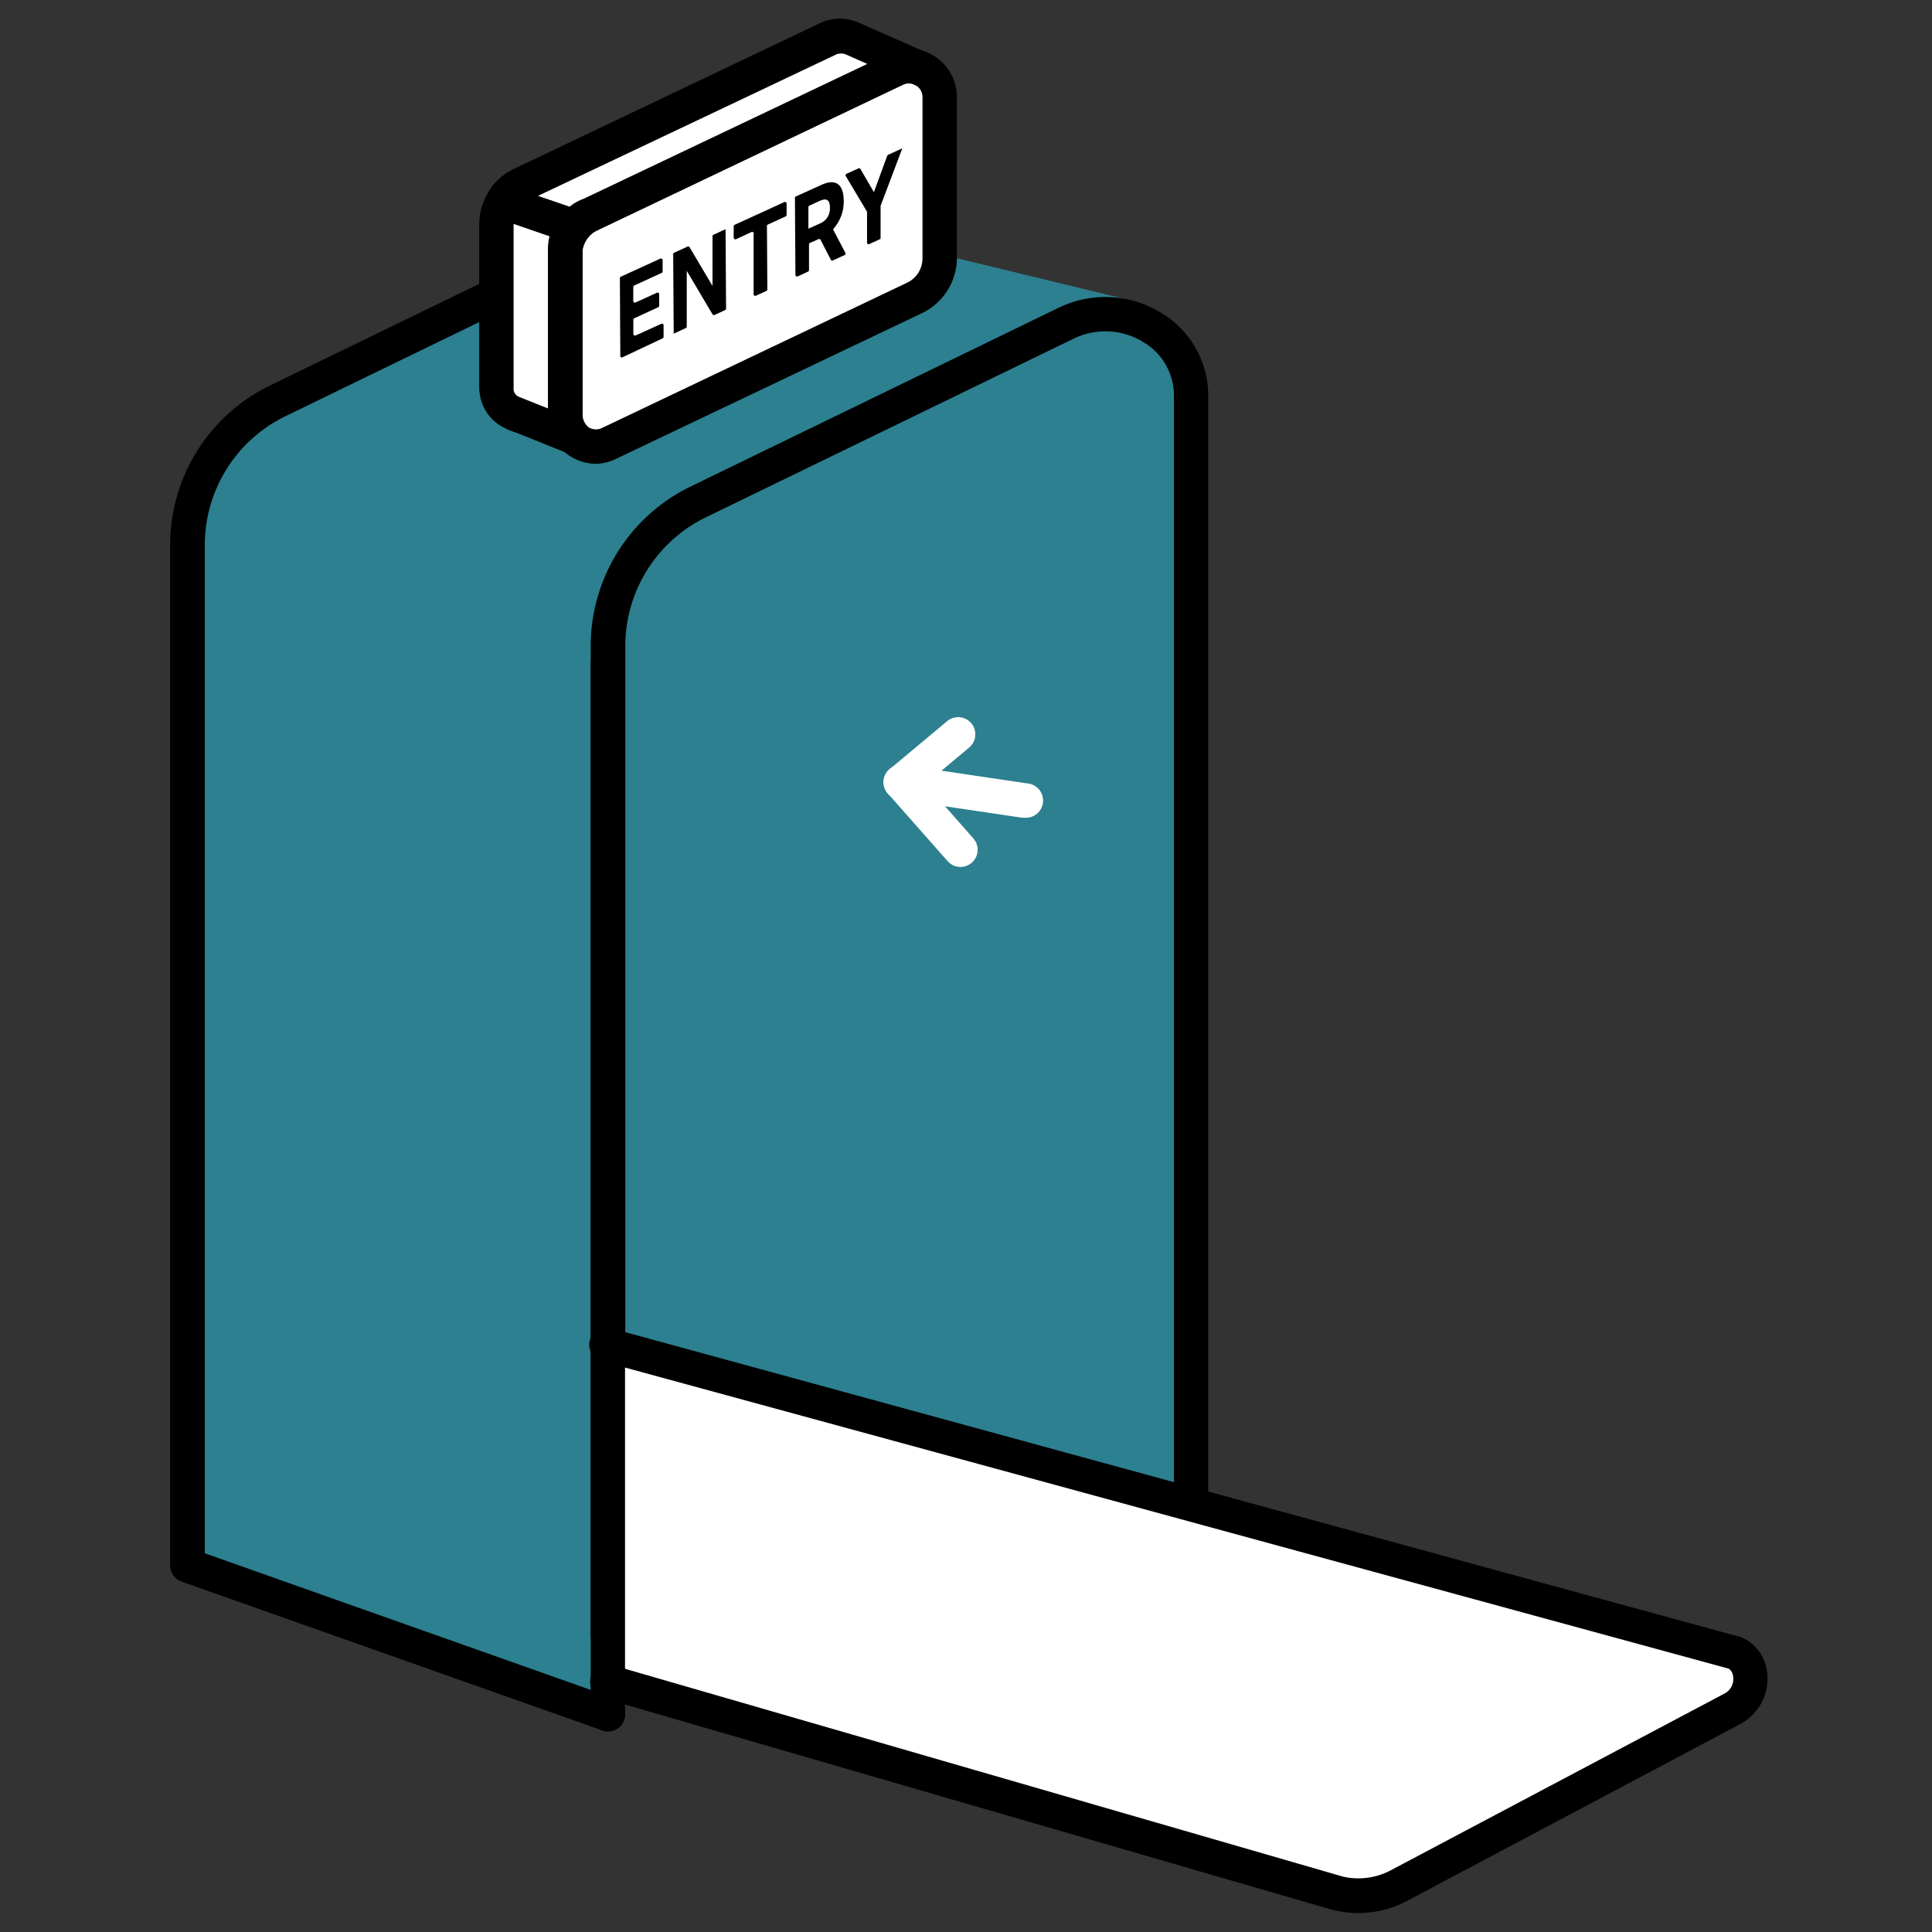 <svg width="204" height="204" viewBox="0 0 204 204" fill="none" xmlns="http://www.w3.org/2000/svg">
<rect x="0" y="0" width="204" height="204" fill="#333333" stroke="none"/>
<g clip-path="url(#clip0_1360_1795)">
<path d="M81.37 150.295V31.051C81.37 24.706 74.182 20.527 68.154 23.464L29.639 42.173C26.738 43.522 24.276 45.662 22.537 48.348C20.799 51.035 19.855 54.157 19.813 57.356V165.288L64.184 181.006" fill="#2C8090"/>
<path d="M64.184 182.82C63.98 182.819 63.777 182.782 63.586 182.711L19.169 167.002C18.816 166.876 18.51 166.644 18.294 166.337C18.078 166.03 17.963 165.664 17.964 165.289V57.357C17.998 53.812 19.039 50.35 20.965 47.373C22.89 44.396 25.622 42.028 28.841 40.543L67.356 21.833C69.077 20.991 70.984 20.601 72.897 20.701C74.809 20.801 76.665 21.387 78.288 22.404C79.773 23.31 81.001 24.58 81.858 26.093C82.715 27.606 83.171 29.313 83.183 31.052V150.296C83.183 150.777 82.992 151.238 82.652 151.578C82.312 151.918 81.851 152.109 81.37 152.109C80.889 152.109 80.428 151.918 80.088 151.578C79.748 151.238 79.557 150.777 79.557 150.296V31.052C79.552 29.927 79.256 28.821 78.697 27.844C78.137 26.867 77.335 26.052 76.367 25.477C75.265 24.786 74.004 24.387 72.704 24.321C71.405 24.254 70.11 24.521 68.943 25.097L30.428 43.806C27.83 45.002 25.624 46.91 24.066 49.308C22.508 51.707 21.662 54.498 21.626 57.357V164.011L64.791 179.294C65.198 179.434 65.541 179.715 65.759 180.085C65.978 180.455 66.058 180.891 65.985 181.315C65.912 181.738 65.691 182.122 65.361 182.398C65.031 182.674 64.614 182.823 64.184 182.82V182.82Z" fill="black"/>
<path d="M61.247 27.434L73.72 22.494L118.535 33.353L119.849 97.884" fill="#2C8090"/>
<path d="M119.84 99.707C119.359 99.707 118.898 99.516 118.558 99.176C118.218 98.837 118.027 98.375 118.027 97.894L116.74 34.751L73.847 24.399L61.918 29.122C61.696 29.211 61.459 29.256 61.219 29.253C60.98 29.25 60.744 29.2 60.525 29.106C60.305 29.012 60.106 28.875 59.94 28.703C59.773 28.532 59.642 28.329 59.554 28.107C59.466 27.884 59.423 27.647 59.428 27.408C59.432 27.169 59.483 26.933 59.579 26.714C59.675 26.495 59.813 26.297 59.986 26.131C60.158 25.966 60.362 25.836 60.585 25.75L73.049 20.819C73.398 20.684 73.78 20.655 74.146 20.737L118.961 31.615C119.349 31.709 119.696 31.928 119.947 32.24C120.198 32.551 120.339 32.937 120.348 33.337L121.653 97.876C121.653 98.35 121.468 98.804 121.138 99.143C120.808 99.481 120.358 99.677 119.885 99.689L119.84 99.707Z" fill="#2C8090"/>
<path d="M64.184 172.496V68.027C64.227 64.828 65.173 61.706 66.911 59.021C68.649 56.335 71.109 54.194 74.01 52.844L112.525 34.098C118.562 31.171 125.741 35.295 125.741 41.694V161.002" fill="#2C8090"/>
<path d="M64.184 174.308C63.703 174.308 63.242 174.117 62.902 173.777C62.562 173.437 62.371 172.976 62.371 172.495V68.026C62.407 64.481 63.448 61.019 65.373 58.043C67.299 55.066 70.03 52.697 73.249 51.211L111.764 32.502C113.483 31.659 115.389 31.27 117.301 31.371C119.212 31.473 121.067 32.062 122.687 33.082C124.174 33.985 125.405 35.254 126.262 36.768C127.119 38.282 127.573 39.99 127.581 41.73V161.001C127.581 161.482 127.39 161.943 127.05 162.283C126.71 162.623 126.249 162.814 125.768 162.814C125.288 162.814 124.827 162.623 124.487 162.283C124.147 161.943 123.956 161.482 123.956 161.001V41.73C123.951 40.603 123.655 39.496 123.096 38.518C122.537 37.539 121.734 36.722 120.765 36.146C119.664 35.455 118.405 35.057 117.107 34.991C115.809 34.924 114.516 35.191 113.35 35.765L74.835 54.475C72.236 55.67 70.029 57.578 68.469 59.976C66.91 62.374 66.062 65.165 66.024 68.026V172.495C66.024 172.735 65.976 172.973 65.883 173.195C65.791 173.417 65.655 173.618 65.484 173.787C65.312 173.955 65.109 174.088 64.886 174.178C64.663 174.267 64.424 174.311 64.184 174.308V174.308Z" fill="black"/>
<path d="M64.184 177.543L141.404 199.978C143.497 200.464 145.694 200.191 147.605 199.207L183.047 180.398C185.531 178.966 185.322 175.295 183.047 174.525L64.184 142.064" fill="white"/>
<path d="M143.435 202C142.611 202.001 141.79 201.907 140.988 201.719H140.888L63.685 179.311C63.449 179.252 63.227 179.146 63.032 178.999C62.837 178.853 62.674 178.668 62.553 178.457C62.431 178.246 62.353 178.012 62.324 177.77C62.294 177.528 62.314 177.283 62.382 177.048C62.45 176.814 62.564 176.596 62.718 176.407C62.872 176.218 63.062 176.062 63.278 175.948C63.493 175.835 63.73 175.766 63.973 175.745C64.216 175.725 64.46 175.754 64.692 175.83L141.849 198.165C143.511 198.531 145.248 198.307 146.762 197.531L182.195 178.767C182.478 178.595 182.705 178.346 182.85 178.049C182.994 177.751 183.05 177.419 183.011 177.09C183.011 176.927 182.911 176.392 182.503 176.184L63.713 143.778C63.466 143.735 63.231 143.641 63.023 143.502C62.815 143.364 62.637 143.184 62.502 142.973C62.367 142.763 62.276 142.527 62.237 142.28C62.197 142.033 62.209 141.78 62.272 141.538C62.335 141.296 62.447 141.069 62.601 140.872C62.756 140.676 62.95 140.513 63.17 140.395C63.39 140.277 63.633 140.205 63.882 140.185C64.132 140.166 64.383 140.197 64.619 140.279L183.519 172.785H183.618C184.447 173.082 185.171 173.614 185.702 174.316C186.233 175.017 186.549 175.859 186.61 176.737C186.707 177.768 186.508 178.805 186.036 179.727C185.564 180.648 184.838 181.416 183.945 181.94L148.439 200.785C146.892 201.584 145.176 202.001 143.435 202Z" fill="black"/>
<path d="M64.184 182.82C63.703 182.82 63.242 182.629 62.902 182.289C62.562 181.949 62.371 181.488 62.371 181.007V70.157C62.371 69.676 62.562 69.215 62.902 68.875C63.242 68.535 63.703 68.344 64.184 68.344C64.665 68.344 65.126 68.535 65.466 68.875C65.806 69.215 65.997 69.676 65.997 70.157V181.007C65.997 181.488 65.806 181.949 65.466 182.289C65.126 182.629 64.665 182.82 64.184 182.82Z" fill="black"/>
<path d="M101.412 91.539C101.155 91.539 100.9 91.484 100.666 91.378C100.431 91.271 100.222 91.116 100.052 90.923L93.762 83.798C93.6 83.617 93.477 83.404 93.399 83.174C93.321 82.943 93.29 82.699 93.308 82.457C93.327 82.216 93.393 81.981 93.504 81.766C93.614 81.552 93.767 81.361 93.952 81.206L100.007 76.148C100.376 75.839 100.853 75.689 101.332 75.732C101.811 75.774 102.254 76.005 102.563 76.374C102.872 76.743 103.022 77.22 102.979 77.7C102.937 78.179 102.706 78.622 102.337 78.931L97.714 82.792L102.772 88.521C102.931 88.699 103.053 88.907 103.131 89.133C103.209 89.358 103.242 89.597 103.228 89.835C103.213 90.074 103.152 90.307 103.047 90.522C102.943 90.736 102.797 90.928 102.618 91.086C102.285 91.38 101.856 91.541 101.412 91.539V91.539Z" fill="white"/>
<path d="M108.192 86.345H107.929L94.849 84.405C94.368 84.334 93.936 84.075 93.646 83.685C93.356 83.295 93.233 82.806 93.304 82.325C93.375 81.844 93.634 81.411 94.024 81.121C94.414 80.832 94.903 80.709 95.384 80.779L108.455 82.719C108.693 82.737 108.926 82.8 109.139 82.907C109.352 83.014 109.542 83.163 109.699 83.343C109.855 83.524 109.974 83.733 110.049 83.96C110.124 84.186 110.154 84.425 110.137 84.663C110.119 84.902 110.055 85.134 109.948 85.347C109.841 85.561 109.693 85.751 109.513 85.907C109.332 86.063 109.123 86.182 108.896 86.257C108.67 86.332 108.43 86.362 108.192 86.345V86.345Z" fill="white"/>
<path d="M89.32 28.314L57.104 43.669C56.608 43.904 56.061 44.011 55.513 43.978C54.965 43.945 54.435 43.774 53.971 43.481C53.507 43.188 53.124 42.782 52.859 42.301C52.594 41.821 52.455 41.281 52.454 40.732V23.691C52.454 22.813 52.703 21.952 53.171 21.21C53.639 20.467 54.309 19.872 55.101 19.494L87.316 4.184C87.812 3.948 88.359 3.842 88.907 3.875C89.455 3.908 89.986 4.079 90.45 4.372C90.914 4.665 91.296 5.071 91.562 5.551C91.827 6.032 91.966 6.572 91.966 7.121V24.126C91.965 25.002 91.716 25.861 91.247 26.602C90.779 27.343 90.111 27.936 89.32 28.314V28.314Z" fill="white"/>
<path d="M55.663 45.799C54.322 45.792 53.038 45.255 52.091 44.306C51.144 43.358 50.61 42.073 50.605 40.732V23.691C50.609 22.472 50.956 21.278 51.607 20.247C52.258 19.217 53.186 18.39 54.285 17.862L86.537 2.507C87.306 2.139 88.156 1.972 89.007 2.02C89.859 2.068 90.684 2.33 91.407 2.782C92.13 3.234 92.728 3.861 93.144 4.605C93.56 5.349 93.782 6.187 93.788 7.039V24.126C93.784 25.345 93.437 26.538 92.786 27.569C92.135 28.6 91.207 29.427 90.108 29.954V29.954L57.857 45.31C57.172 45.636 56.422 45.803 55.663 45.799V45.799ZM88.712 5.634C88.498 5.633 88.287 5.683 88.096 5.779L55.844 21.134C55.362 21.365 54.954 21.728 54.669 22.18C54.383 22.632 54.231 23.156 54.231 23.691V40.732C54.232 40.974 54.294 41.213 54.412 41.425C54.529 41.637 54.699 41.816 54.904 41.945C55.109 42.074 55.343 42.15 55.586 42.164C55.828 42.179 56.069 42.132 56.288 42.028L88.54 26.673C89.023 26.442 89.43 26.08 89.716 25.628C90.001 25.175 90.153 24.652 90.154 24.117V7.075C90.155 6.833 90.094 6.593 89.976 6.381C89.859 6.168 89.689 5.989 89.483 5.861C89.251 5.718 88.985 5.639 88.712 5.634V5.634Z" fill="black"/>
<path d="M96.572 31.486L64.356 46.842C63.86 47.077 63.313 47.183 62.765 47.151C62.217 47.118 61.687 46.947 61.222 46.654C60.758 46.361 60.376 45.955 60.111 45.474C59.846 44.994 59.706 44.454 59.706 43.905V26.845C59.706 25.967 59.955 25.107 60.423 24.364C60.891 23.622 61.56 23.027 62.353 22.648L94.605 7.293C95.1 7.058 95.648 6.951 96.196 6.984C96.743 7.017 97.274 7.188 97.738 7.481C98.202 7.774 98.585 8.18 98.85 8.661C99.115 9.141 99.254 9.681 99.255 10.23V27.271C99.255 28.156 99.003 29.023 98.527 29.77C98.052 30.517 97.374 31.112 96.572 31.486V31.486Z" fill="white"/>
<path d="M62.915 48.972C61.574 48.964 60.29 48.428 59.343 47.479C58.396 46.53 57.862 45.245 57.857 43.904V26.845C57.861 25.626 58.208 24.433 58.859 23.402C59.51 22.371 60.438 21.544 61.537 21.017L93.789 5.661C94.558 5.294 95.408 5.126 96.259 5.174C97.111 5.222 97.936 5.484 98.659 5.936C99.382 6.388 99.98 7.015 100.396 7.759C100.812 8.504 101.034 9.341 101.04 10.194V27.235C101.036 28.454 100.689 29.647 100.038 30.678C99.387 31.709 98.459 32.535 97.36 33.063V33.063L65.109 48.419C64.429 48.767 63.679 48.956 62.915 48.972V48.972ZM95.964 8.807C95.75 8.805 95.539 8.855 95.348 8.952L63.096 24.307C62.614 24.538 62.206 24.9 61.921 25.352C61.635 25.805 61.483 26.328 61.483 26.863V43.904C61.484 44.147 61.546 44.385 61.664 44.597C61.781 44.809 61.951 44.988 62.156 45.117C62.361 45.247 62.595 45.322 62.837 45.337C63.08 45.351 63.321 45.304 63.54 45.201L95.792 29.845C96.275 29.615 96.682 29.252 96.968 28.8C97.253 28.348 97.405 27.824 97.406 27.289V10.248C97.407 10.005 97.346 9.766 97.228 9.553C97.111 9.341 96.941 9.162 96.735 9.033C96.503 8.89 96.237 8.812 95.964 8.807Z" fill="black"/>
<path d="M65.498 37.534L65.453 29.376C65.452 29.344 65.46 29.313 65.476 29.286C65.492 29.259 65.516 29.237 65.543 29.222L69.722 27.309C69.748 27.297 69.775 27.292 69.803 27.293C69.831 27.294 69.859 27.303 69.883 27.317C69.907 27.331 69.927 27.351 69.942 27.375C69.956 27.399 69.965 27.426 69.967 27.454V28.66C69.968 28.692 69.961 28.723 69.945 28.75C69.928 28.778 69.905 28.8 69.876 28.814L66.966 30.146C66.938 30.161 66.913 30.183 66.896 30.21C66.878 30.237 66.868 30.268 66.867 30.3V31.796C66.867 31.824 66.874 31.851 66.888 31.875C66.901 31.899 66.921 31.919 66.944 31.934C66.968 31.948 66.995 31.957 67.022 31.958C67.05 31.959 67.078 31.953 67.102 31.941L69.368 30.908C69.393 30.895 69.421 30.89 69.448 30.891C69.476 30.892 69.503 30.9 69.527 30.915C69.55 30.93 69.57 30.95 69.583 30.974C69.597 30.998 69.604 31.025 69.604 31.053V32.286C69.605 32.318 69.596 32.35 69.578 32.378C69.56 32.406 69.535 32.427 69.504 32.44L66.966 33.609C66.939 33.622 66.917 33.643 66.901 33.669C66.885 33.694 66.876 33.724 66.876 33.754V35.268C66.874 35.296 66.88 35.325 66.893 35.35C66.906 35.375 66.926 35.397 66.95 35.412C66.973 35.428 67.001 35.437 67.029 35.439C67.058 35.44 67.086 35.435 67.112 35.422L69.831 34.189C69.856 34.177 69.883 34.171 69.911 34.172C69.938 34.174 69.965 34.182 69.989 34.196C70.012 34.211 70.032 34.231 70.046 34.255C70.059 34.279 70.066 34.306 70.067 34.334V35.567C70.067 35.599 70.059 35.63 70.043 35.657C70.027 35.684 70.004 35.706 69.976 35.721L65.734 37.724C65.705 37.74 65.673 37.747 65.64 37.745C65.608 37.742 65.577 37.729 65.551 37.709C65.526 37.688 65.507 37.661 65.498 37.63C65.488 37.598 65.488 37.565 65.498 37.534V37.534Z" fill="black"/>
<path d="M75.234 30.191V24.942C75.233 24.91 75.242 24.878 75.26 24.85C75.278 24.823 75.303 24.801 75.333 24.788L76.611 24.199L76.666 32.593C76.666 32.624 76.656 32.655 76.639 32.681C76.621 32.707 76.596 32.727 76.566 32.738L75.46 33.255C75.421 33.275 75.376 33.279 75.334 33.268C75.292 33.256 75.256 33.229 75.234 33.191L72.514 28.596V34.487C72.515 34.52 72.506 34.552 72.488 34.58C72.47 34.607 72.445 34.629 72.415 34.642L71.136 35.231L71.082 26.837C71.081 26.804 71.09 26.772 71.108 26.745C71.126 26.717 71.152 26.696 71.182 26.683L72.596 26.039C72.634 26.022 72.677 26.019 72.716 26.03C72.757 26.042 72.791 26.068 72.813 26.103L75.234 30.191Z" fill="black"/>
<path d="M79.303 24.526L77.708 25.26C77.682 25.27 77.654 25.274 77.627 25.272C77.6 25.269 77.573 25.259 77.55 25.244C77.527 25.229 77.508 25.209 77.494 25.185C77.481 25.161 77.473 25.134 77.472 25.106V23.892C77.472 23.859 77.481 23.827 77.498 23.799C77.516 23.772 77.542 23.75 77.572 23.738L82.82 21.335C82.845 21.323 82.873 21.317 82.9 21.319C82.928 21.32 82.955 21.328 82.978 21.343C83.002 21.357 83.021 21.377 83.035 21.401C83.049 21.426 83.056 21.453 83.056 21.48V22.695C83.057 22.728 83.048 22.76 83.03 22.787C83.012 22.815 82.986 22.836 82.956 22.849L81.08 23.71C81.05 23.723 81.024 23.744 81.006 23.772C80.989 23.799 80.979 23.832 80.98 23.864L81.025 30.563C81.026 30.596 81.017 30.628 80.999 30.655C80.982 30.683 80.956 30.704 80.926 30.717L79.811 31.225C79.785 31.238 79.757 31.243 79.729 31.242C79.7 31.24 79.673 31.231 79.649 31.215C79.625 31.2 79.606 31.178 79.593 31.153C79.58 31.127 79.574 31.099 79.575 31.071V24.726C79.592 24.689 79.595 24.649 79.585 24.611C79.575 24.572 79.552 24.539 79.52 24.515C79.488 24.492 79.449 24.48 79.41 24.482C79.37 24.484 79.333 24.5 79.303 24.526V24.526Z" fill="black"/>
<path d="M83.99 29.049L83.936 20.891C83.935 20.86 83.945 20.829 83.963 20.803C83.981 20.777 84.006 20.757 84.035 20.746L86.755 19.513C88.214 18.843 89.084 19.404 89.093 21.235C89.107 22.306 88.723 23.343 88.015 24.145C87.992 24.17 87.98 24.202 87.98 24.236C87.98 24.269 87.992 24.302 88.015 24.326L89.266 26.701C89.276 26.721 89.283 26.742 89.285 26.765C89.287 26.787 89.285 26.809 89.278 26.83C89.272 26.852 89.26 26.871 89.246 26.888C89.231 26.905 89.213 26.919 89.193 26.928L87.942 27.499C87.903 27.518 87.859 27.521 87.818 27.508C87.778 27.494 87.744 27.465 87.725 27.427L86.646 25.324C86.626 25.285 86.593 25.256 86.552 25.243C86.511 25.229 86.467 25.232 86.428 25.251L85.522 25.65C85.492 25.663 85.466 25.684 85.448 25.712C85.43 25.739 85.421 25.771 85.422 25.804V28.523C85.423 28.556 85.414 28.588 85.396 28.616C85.378 28.643 85.353 28.665 85.322 28.677L84.244 29.176C84.219 29.19 84.192 29.197 84.164 29.198C84.136 29.198 84.108 29.192 84.084 29.179C84.058 29.167 84.037 29.148 84.021 29.126C84.004 29.103 83.994 29.077 83.99 29.049V29.049ZM86.555 23.61C86.891 23.48 87.176 23.247 87.37 22.944C87.564 22.64 87.656 22.284 87.634 21.924C87.634 21.136 87.299 20.864 86.537 21.217L85.458 21.716C85.429 21.727 85.404 21.747 85.386 21.773C85.368 21.799 85.359 21.829 85.359 21.861V24.145L86.555 23.61Z" fill="black"/>
<path d="M91.55 25.604V22.441C91.554 22.413 91.554 22.386 91.55 22.359L89.302 18.588C89.291 18.568 89.284 18.546 89.282 18.523C89.279 18.5 89.282 18.477 89.288 18.455C89.295 18.433 89.306 18.413 89.321 18.395C89.336 18.377 89.354 18.363 89.374 18.352L90.643 17.781C90.682 17.765 90.726 17.763 90.766 17.776C90.806 17.79 90.84 17.817 90.861 17.854L92.275 20.292L93.68 16.449C93.698 16.406 93.73 16.371 93.771 16.349L95.275 15.66L92.982 21.733C92.978 21.754 92.978 21.776 92.982 21.797V25.123C92.982 25.155 92.973 25.186 92.955 25.212C92.937 25.238 92.912 25.258 92.882 25.269L91.758 25.785C91.732 25.793 91.704 25.794 91.677 25.789C91.65 25.783 91.625 25.77 91.604 25.752C91.583 25.734 91.567 25.711 91.558 25.685C91.548 25.659 91.546 25.631 91.55 25.604Z" fill="black"/>
<path d="M54.122 43.588L60.603 46.18C60.036 45.556 59.714 44.748 59.697 43.905V26.275C59.692 25.398 60.016 24.551 60.603 23.9L53.08 21.316C52.619 22.021 52.388 22.85 52.418 23.691V40.733C52.362 41.328 52.498 41.925 52.804 42.438C53.11 42.952 53.572 43.354 54.122 43.588V43.588Z" fill="white"/>
<path d="M60.603 47.994C60.373 47.997 60.145 47.953 59.932 47.867L53.478 45.266C52.579 44.895 51.819 44.249 51.31 43.42C50.8 42.591 50.566 41.622 50.641 40.652V23.692C50.608 22.452 50.97 21.233 51.675 20.211C51.907 19.91 52.227 19.689 52.592 19.58C52.956 19.471 53.346 19.479 53.705 19.604L61.229 22.187C61.52 22.287 61.781 22.459 61.987 22.688C62.193 22.916 62.337 23.193 62.407 23.493C62.477 23.791 62.471 24.101 62.388 24.396C62.306 24.691 62.15 24.96 61.936 25.178C61.681 25.471 61.534 25.842 61.519 26.23V43.906C61.543 44.269 61.682 44.616 61.917 44.894C62.173 45.147 62.347 45.47 62.418 45.822C62.489 46.175 62.454 46.54 62.317 46.872C62.18 47.204 61.947 47.488 61.649 47.688C61.35 47.888 60.999 47.994 60.639 47.994H60.603ZM54.793 41.903L57.857 43.126V26.275C57.853 25.822 57.911 25.371 58.029 24.934L54.231 23.628V40.733C54.235 40.8 54.235 40.866 54.231 40.933C54.203 41.135 54.244 41.341 54.348 41.517C54.451 41.693 54.611 41.829 54.802 41.903H54.793Z" fill="black"/>
<path d="M90.054 4.112L97.65 7.475C97.197 7.176 96.673 7.003 96.131 6.975C95.589 6.946 95.05 7.062 94.568 7.312L62.316 22.668C61.633 22.894 61.035 23.325 60.603 23.9L53.08 21.317C53.53 20.515 54.226 19.88 55.065 19.504L87.316 4.185C87.737 3.966 88.203 3.846 88.677 3.833C89.151 3.821 89.622 3.916 90.054 4.112V4.112Z" fill="white"/>
<path d="M60.603 25.713C60.403 25.713 60.205 25.682 60.014 25.622L52.49 23.029C52.25 22.947 52.03 22.814 51.844 22.641C51.658 22.468 51.511 22.257 51.412 22.023C51.309 21.792 51.256 21.542 51.256 21.289C51.256 21.036 51.309 20.786 51.412 20.555C52.033 19.355 53.038 18.397 54.267 17.835L86.473 2.498C87.137 2.165 87.867 1.986 88.61 1.975C89.352 1.964 90.088 2.121 90.761 2.435L97.333 5.326C97.836 5.464 98.31 5.694 98.729 6.006C99.072 6.277 99.306 6.663 99.388 7.093C99.469 7.523 99.392 7.968 99.171 8.345C98.951 8.723 98.601 9.008 98.186 9.148C97.771 9.288 97.32 9.273 96.916 9.106L96.163 8.771C95.882 8.743 95.599 8.797 95.347 8.925L63.096 24.308C62.985 24.381 62.857 24.424 62.724 24.434C62.447 24.598 62.202 24.81 61.999 25.06C61.829 25.265 61.615 25.429 61.374 25.542C61.133 25.655 60.869 25.713 60.603 25.713V25.713ZM56.805 20.682L60.141 21.824C60.594 21.452 61.11 21.164 61.664 20.972L91.577 6.75L89.365 5.771C89.188 5.691 88.997 5.65 88.803 5.65C88.609 5.65 88.418 5.691 88.241 5.771L88.141 5.825L56.805 20.682Z" fill="black"/>
</g>
<defs>
<clipPath id="clip0_1360_1795">
<rect width="168.637" height="200" fill="white" transform="translate(18 2)"/>
</clipPath>
</defs>
</svg>
